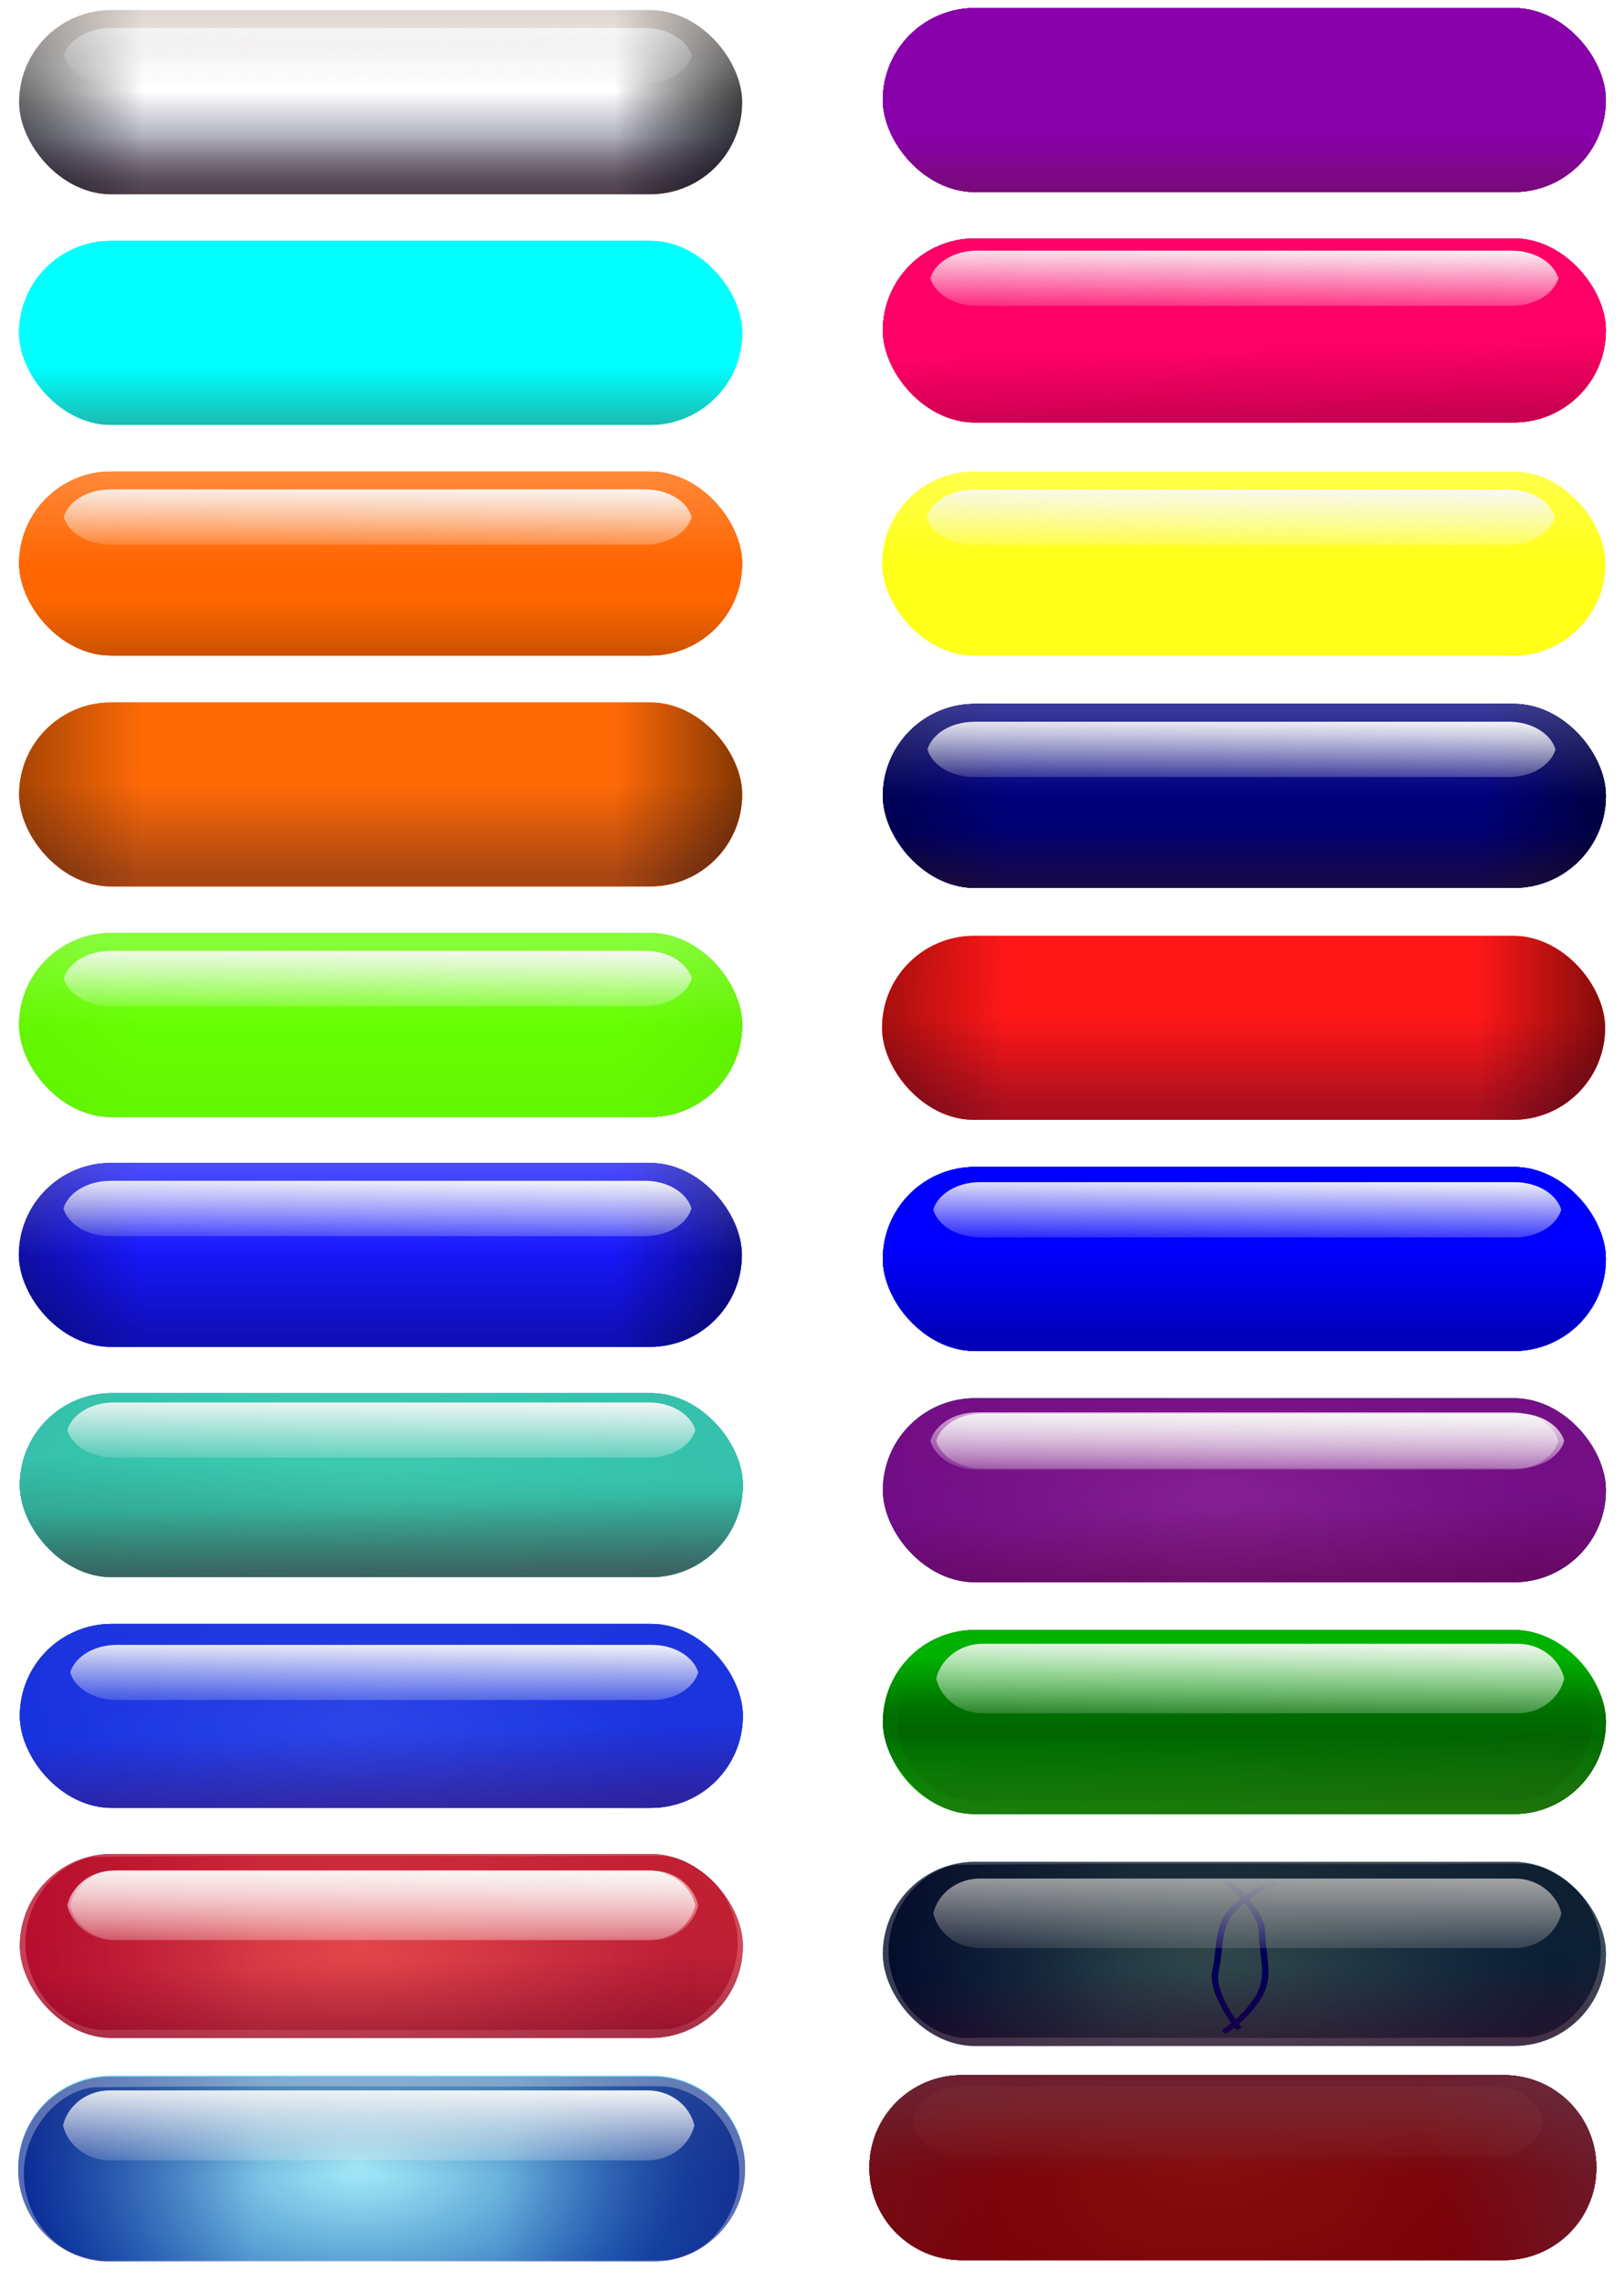 <svg xmlns="http://www.w3.org/2000/svg" xmlns:xlink="http://www.w3.org/1999/xlink" viewBox="0 0 717.32 1008"><defs><linearGradient id="U" y2="-5498.7" xlink:href="#h" gradientUnits="userSpaceOnUse" x2="182.22" gradientTransform="translate(-700.5 -226.8)" y1="-5516.7" x1="-10.124"/><linearGradient id="al" y2="-7129.7" xlink:href="#a" gradientUnits="userSpaceOnUse" x2="863.88" gradientTransform="translate(1.125 -283.46)" y1="-7129.7" x1="976.36"/><linearGradient id="am" y2="-7323.2" xlink:href="#a" gradientUnits="userSpaceOnUse" x2="483.68" gradientTransform="translate(14.623 -87.737)" y1="-7325.4" x1="330.7"/><linearGradient id="an" y2="6837.3" xlink:href="#b" gradientUnits="userSpaceOnUse" x2="-825.63" gradientTransform="translate(127.11 584.92)" y1="6767.5" x1="-825.63"/><linearGradient id="b"><stop offset="0" stop-color="#00002b"/><stop offset="1" stop-color="#00002b" stop-opacity="0"/></linearGradient><linearGradient id="i" y2="6931.7" gradientUnits="userSpaceOnUse" x2="-863.88" gradientTransform="translate(278.96 -407.19)" y1="7105" x1="-863.88"><stop offset="0" stop-color="#fff"/><stop offset="1" stop-color="#fff" stop-opacity="0"/></linearGradient><linearGradient id="ap" y2="-5461.6" xlink:href="#c" gradientUnits="userSpaceOnUse" x2="289.08" gradientTransform="matrix(1.048 0 0 .778 309.12 -2278.3)" y1="-5538.1" x1="290.21"/><linearGradient id="c"><stop offset="0" stop-color="#f9f9f9"/><stop offset="1" stop-color="#f9f9f9" stop-opacity="0"/></linearGradient><linearGradient id="aA" y2="-8781" xlink:href="#d" gradientUnits="userSpaceOnUse" x2="931.37" gradientTransform="translate(-622.6 -193.89)" y1="-8652.7" x1="931.37"/><linearGradient id="d"><stop offset="0" stop-color="#520"/><stop offset="1" stop-color="#520" stop-opacity="0"/></linearGradient><linearGradient id="j" y2="-7422.7" gradientUnits="userSpaceOnUse" y1="-7526.2" x2="680.81" x1="680.81"><stop offset="0" stop-color="#f2f2f2"/><stop offset="1" stop-color="#f2f2f2" stop-opacity="0"/></linearGradient><linearGradient id="aB" y2="-8781" xlink:href="#d" gradientUnits="userSpaceOnUse" x2="931.37" gradientTransform="translate(-1242.3 17810)" y1="-8652.7" x1="931.37"/><linearGradient id="av" y2="-5476.2" xlink:href="#e" gradientUnits="userSpaceOnUse" x2="268.84" gradientTransform="translate(-656.78 -1219.7)" y1="-5545.9" x1="268.84"/><linearGradient id="e"><stop offset="0" stop-color="#4373a1"/><stop offset="1" stop-color="#4373a1" stop-opacity="0"/></linearGradient><linearGradient id="aw" y2="-5479.6" xlink:href="#e" gradientUnits="userSpaceOnUse" x2="433.06" gradientTransform="translate(-656.78 -1219.7)" y1="-5511.1" x1="579.29"/><linearGradient id="ax" y2="-5476.2" xlink:href="#e" gradientUnits="userSpaceOnUse" x2="102.36" gradientTransform="translate(-656.78 -1219.7)" y1="-5496.4" x1="-13.498"/><linearGradient id="ay" y2="6931.7" xlink:href="#f" gradientUnits="userSpaceOnUse" x2="22.271" gradientTransform="translate(376.49 -244)" y1="6874.4" x1="20.68"/><linearGradient id="f"><stop offset="0" stop-color="#502"/><stop offset="1" stop-color="#502" stop-opacity="0"/></linearGradient><linearGradient id="az" y2="-5461.6" xlink:href="#c" gradientUnits="userSpaceOnUse" x2="289.08" gradientTransform="matrix(1.048 0 0 .778 -669.02 -2459.4)" y1="-5538.1" x1="290.21"/><linearGradient id="au" y2="-8781" xlink:href="#d" gradientUnits="userSpaceOnUse" x2="931.37" gradientTransform="translate(-1286.8 446)" y1="-8652.7" x1="931.37"/><linearGradient id="as" y2="-8781" xlink:href="#d" gradientUnits="userSpaceOnUse" x2="931.37" gradientTransform="translate(-1328.4 736.21)" y1="-8652.7" x1="931.37"/><linearGradient id="ar" y2="-8781" xlink:href="#d" gradientUnits="userSpaceOnUse" x2="931.37" gradientTransform="translate(-611.91 6.187)" y1="-8652.7" x1="931.37"/><linearGradient id="aq" y2="-8781" xlink:href="#d" gradientUnits="userSpaceOnUse" x2="931.37" gradientTransform="translate(-620.91 232.84)" y1="-8652.7" x1="931.37"/><linearGradient id="ag" y2="-5476.2" xlink:href="#e" gradientUnits="userSpaceOnUse" x2="268.84" gradientTransform="translate(-650.49 -1393)" y1="-5545.9" x1="268.84"/><linearGradient id="ah" y2="-5479.6" xlink:href="#e" gradientUnits="userSpaceOnUse" x2="433.06" gradientTransform="translate(-650.49 -1393)" y1="-5511.1" x1="579.29"/><linearGradient id="ai" y2="-5476.2" xlink:href="#e" gradientUnits="userSpaceOnUse" x2="102.36" gradientTransform="translate(-650.49 -1393)" y1="-5496.4" x1="-13.498"/><linearGradient id="aj" y2="6837.3" xlink:href="#b" gradientUnits="userSpaceOnUse" x2="-825.63" gradientTransform="translate(1183.3 46.119)" y1="6767.5" x1="-825.63"/><linearGradient id="ak" y2="-5461.6" xlink:href="#c" gradientUnits="userSpaceOnUse" x2="289.08" gradientTransform="matrix(1.048 0 0 .778 -660.49 -2630.4)" y1="-5538.1" x1="290.21"/><linearGradient id="Y" y2="-5476.2" xlink:href="#e" gradientUnits="userSpaceOnUse" x2="268.84" gradientTransform="translate(-701.62 -43.867)" y1="-5545.9" x1="268.84"/><linearGradient id="Z" y2="-5479.6" xlink:href="#e" gradientUnits="userSpaceOnUse" x2="433.06" gradientTransform="translate(-701.62 -43.867)" y1="-5511.1" x1="579.29"/><linearGradient id="aa" y2="-5476.2" xlink:href="#e" gradientUnits="userSpaceOnUse" x2="102.36" gradientTransform="translate(-701.62 -43.867)" y1="-5496.4" x1="-13.498"/><linearGradient id="ao" y2="6931.7" xlink:href="#i" gradientUnits="userSpaceOnUse" x2="-863.88" gradientTransform="translate(278.96 -407.19)" y1="7105" x1="-863.88"/><linearGradient id="g"><stop offset="0" stop-color="#fff"/><stop offset="1" stop-color="navy"/></linearGradient><linearGradient id="ac" y2="-5498.7" xlink:href="#h" gradientUnits="userSpaceOnUse" x2="182.22" gradientTransform="translate(-700.5 -43.867)" y1="-5516.7" x1="-10.124"/><linearGradient id="h"><stop offset="0" stop-color="navy"/><stop offset="1" stop-color="navy" stop-opacity="0"/></linearGradient><linearGradient id="aI" y2="-5461.6" xlink:href="#c" gradientUnits="userSpaceOnUse" x2="289.08" gradientTransform="matrix(.6 0 0 .56 281.56 4292.9)" y1="-5538.1" x1="290.21"/><linearGradient id="ad" y2="-5461.6" xlink:href="#c" gradientUnits="userSpaceOnUse" x2="289.08" gradientTransform="matrix(1.048 0 0 .98 -711.62 -161.9)" y1="-5538.1" x1="290.21"/><linearGradient id="ae" y2="-5461.6" xlink:href="#c" gradientUnits="userSpaceOnUse" x2="289.08" gradientTransform="matrix(1.048 0 0 .98 -713.87 -161.9)" y1="-5538.1" x1="290.21"/><linearGradient id="af" y2="6931.7" xlink:href="#f" gradientUnits="userSpaceOnUse" x2="22.271" gradientTransform="translate(421.34 -1419.9)" y1="6874.4" x1="20.68"/><linearGradient id="Q" y2="-5476.2" xlink:href="#e" gradientUnits="userSpaceOnUse" x2="268.84" gradientTransform="translate(-701.62 -226.8)" y1="-5545.9" x1="268.84"/><linearGradient id="R" y2="-5479.6" xlink:href="#e" gradientUnits="userSpaceOnUse" x2="433.06" gradientTransform="translate(-701.62 -226.8)" y1="-5511.1" x1="579.29"/><linearGradient id="S" y2="-5476.2" xlink:href="#e" gradientUnits="userSpaceOnUse" x2="102.36" gradientTransform="translate(-701.62 -226.8)" y1="-5496.4" x1="-13.498"/><linearGradient id="aH" y2="-5498.7" xlink:href="#h" gradientUnits="userSpaceOnUse" x2="182.22" gradientTransform="rotate(180 303.67 -954.95) scale(.572)" y1="-5516.7" x1="-10.124"/><linearGradient id="a"><stop offset="0"/><stop offset="1" stop-opacity="0"/></linearGradient><linearGradient id="aG" y2="-5498.7" xlink:href="#h" gradientUnits="userSpaceOnUse" x2="182.22" gradientTransform="translate(291.39 4362.6) scale(.572)" y1="-5516.7" x1="-10.124"/><linearGradient id="W" y2="-5461.6" xlink:href="#c" gradientUnits="userSpaceOnUse" x2="289.08" gradientTransform="matrix(1.048 0 0 .98 -711.62 -344.84)" y1="-5538.1" x1="290.21"/><linearGradient id="X" y2="6931.7" xlink:href="#f" gradientUnits="userSpaceOnUse" x2="22.271" gradientTransform="translate(421.34 -1236.9)" y1="6874.4" x1="20.68"/><linearGradient id="M" y2="-6053.6" gradientUnits="userSpaceOnUse" x2="-442.23" gradientTransform="translate(-2.385 244.18)" y1="-6142.7" x1="-442.23"><stop offset="0"/><stop offset="1" stop-opacity="0"/></linearGradient><linearGradient id="N" y2="-6120.4" gradientUnits="userSpaceOnUse" x2="-426.32" gradientTransform="translate(-.794 242.59)" y1="-6180.8" x1="-426.32"><stop offset="0" stop-color="#0f0"/><stop offset="1" stop-color="#0f0" stop-opacity="0"/></linearGradient><linearGradient id="O" y2="-5461.6" xlink:href="#c" gradientUnits="userSpaceOnUse" x2="289.08" gradientTransform="matrix(1.048 0 0 .98 -703.8 -526.05)" y1="-5538.1" x1="290.21"/><linearGradient id="P" y2="6931.7" xlink:href="#f" gradientUnits="userSpaceOnUse" x2="22.271" gradientTransform="translate(415.77 -1058)" y1="6874.4" x1="20.68"/><linearGradient id="F" y2="-5476.2" xlink:href="#e" gradientUnits="userSpaceOnUse" x2="268.84" gradientTransform="translate(-690.7 -625.41)" y1="-5545.9" x1="268.84"/><linearGradient id="G" y2="-5479.6" xlink:href="#e" gradientUnits="userSpaceOnUse" x2="433.06" gradientTransform="translate(-690.7 -625.41)" y1="-5511.1" x1="579.29"/><linearGradient id="H" y2="-5476.2" xlink:href="#e" gradientUnits="userSpaceOnUse" x2="102.36" gradientTransform="translate(-690.7 -625.41)" y1="-5496.4" x1="-13.498"/><linearGradient id="aE" y2="-5476.2" xlink:href="#e" gradientUnits="userSpaceOnUse" x2="102.36" gradientTransform="translate(290.75 4362.6) scale(.572)" y1="-5496.4" x1="-13.498"/><linearGradient id="J" y2="-5461.6" xlink:href="#c" gradientUnits="userSpaceOnUse" x2="289.08" gradientTransform="matrix(1.048 0 0 .806 -702.94 -1703.9)" y1="-5538.1" x1="290.21"/><linearGradient id="K" y2="-5461.6" xlink:href="#c" gradientUnits="userSpaceOnUse" x2="289.08" gradientTransform="matrix(1.048 0 0 .778 -698.44 -1862.9)" y1="-5538.1" x1="290.21"/><linearGradient id="L" y2="6931.7" xlink:href="#f" gradientUnits="userSpaceOnUse" x2="22.271" gradientTransform="translate(410.42 -838.33)" y1="6874.4" x1="20.68"/><linearGradient id="z" y2="-5476.2" xlink:href="#e" gradientUnits="userSpaceOnUse" x2="268.84" gradientTransform="translate(-685.13 -823.86)" y1="-5545.9" x1="268.84"/><linearGradient id="A" y2="-5479.6" xlink:href="#e" gradientUnits="userSpaceOnUse" x2="433.06" gradientTransform="translate(-685.13 -823.86)" y1="-5511.1" x1="579.29"/><linearGradient id="B" y2="-5476.2" xlink:href="#e" gradientUnits="userSpaceOnUse" x2="102.36" gradientTransform="translate(-685.13 -823.86)" y1="-5496.4" x1="-13.498"/><linearGradient id="aD" y2="-5479.6" xlink:href="#e" gradientUnits="userSpaceOnUse" x2="433.06" gradientTransform="translate(290.75 4362.6) scale(.572)" y1="-5511.1" x1="579.29"/><linearGradient id="D" y2="-5461.6" xlink:href="#c" gradientUnits="userSpaceOnUse" x2="289.08" gradientTransform="matrix(1.048 0 0 .778 -695.13 -2056.8)" y1="-5538.1" x1="290.21"/><linearGradient id="E" y2="6931.7" xlink:href="#f" gradientUnits="userSpaceOnUse" x2="22.271" gradientTransform="translate(404.85 -639.88)" y1="6874.4" x1="20.68"/><linearGradient id="s" y2="-5476.2" xlink:href="#e" gradientUnits="userSpaceOnUse" x2="268.84" gradientTransform="translate(-667.93 -1040.6)" y1="-5545.9" x1="268.84"/><linearGradient id="t" y2="-5479.6" xlink:href="#e" gradientUnits="userSpaceOnUse" x2="433.06" gradientTransform="translate(-667.93 -1040.6)" y1="-5511.1" x1="579.29"/><linearGradient id="u" y2="-5476.2" xlink:href="#e" gradientUnits="userSpaceOnUse" x2="102.36" gradientTransform="translate(-667.93 -1040.6)" y1="-5496.4" x1="-13.498"/><linearGradient id="aC" y2="-5476.2" xlink:href="#e" gradientUnits="userSpaceOnUse" x2="268.84" gradientTransform="translate(290.75 4362.6) scale(.572)" y1="-5545.9" x1="268.84"/><linearGradient id="w" y2="6382.9" gradientUnits="userSpaceOnUse" x2="-154.3" gradientTransform="translate(567.4 154.3)" y1="6287.4" x1="-151.12"><stop offset="0" stop-color="#1c241f"/><stop offset="1" stop-color="#1c241f" stop-opacity="0"/></linearGradient><linearGradient id="x" y2="-5461.6" xlink:href="#c" gradientUnits="userSpaceOnUse" x2="289.08" gradientTransform="matrix(1.048 0 0 .778 -680.17 -2282.6)" y1="-5538.1" x1="290.21"/><linearGradient id="y" y2="6931.7" xlink:href="#f" gradientUnits="userSpaceOnUse" x2="22.271" gradientTransform="translate(387.64 -423.14)" y1="6874.4" x1="20.68"/><linearGradient id="k" y2="-5476.2" xlink:href="#e" gradientUnits="userSpaceOnUse" x2="268.84" gradientTransform="translate(377.83 -2033.1)" y1="-5545.9" x1="268.84"/><linearGradient id="l" y2="-5479.6" xlink:href="#e" gradientUnits="userSpaceOnUse" x2="433.06" gradientTransform="translate(377.83 -2033.1)" y1="-5511.1" x1="579.29"/><linearGradient id="m" y2="-5476.2" xlink:href="#e" gradientUnits="userSpaceOnUse" x2="102.36" gradientTransform="translate(377.83 -2033.1)" y1="-5496.4" x1="-13.498"/><linearGradient id="r" y2="-5461.6" xlink:href="#c" gradientUnits="userSpaceOnUse" x2="289.08" gradientTransform="matrix(1.048 0 0 .98 363.34 -2153.4)" y1="-5538.1" x1="290.21"/><linearGradient id="o" y2="-5498.7" xlink:href="#h" gradientUnits="userSpaceOnUse" x2="182.22" gradientTransform="translate(378.95 -2033.1)" y1="-5516.7" x1="-10.124"/><linearGradient id="p" y2="-5498.7" xlink:href="#h" gradientUnits="userSpaceOnUse" x2="182.22" gradientTransform="rotate(180 465.625 -6499)" y1="-5516.7" x1="-10.124"/><linearGradient id="at" y2="-7422.7" xlink:href="#j" gradientUnits="userSpaceOnUse" x2="680.81" y1="-7526.2" x1="680.81"/><radialGradient id="n" xlink:href="#g" gradientUnits="userSpaceOnUse" cy="-5798.4" cx="596.16" gradientTransform="matrix(.921 .003 -.002 .5 77.486 -4620.9)" r="280.65"/><radialGradient id="v" xlink:href="#g" gradientUnits="userSpaceOnUse" cy="-5798.4" cx="596.16" gradientTransform="matrix(.921 .003 -.002 .5 -968.27 -3628.3)" r="280.65"/><radialGradient id="C" xlink:href="#g" gradientUnits="userSpaceOnUse" cy="-5798.4" cx="596.16" gradientTransform="matrix(.921 .003 -.002 .5 -985.48 -3411.6)" r="280.65"/><radialGradient id="I" xlink:href="#g" gradientUnits="userSpaceOnUse" cy="-5798.4" cx="596.16" gradientTransform="matrix(.921 .003 -.002 .5 -991.04 -3213.1)" r="280.65"/><radialGradient id="aF" xlink:href="#g" gradientUnits="userSpaceOnUse" cy="-5798.4" cx="596.16" gradientTransform="matrix(.527 .002 -.001 .286 118.94 2882.3)" r="280.65"/><radialGradient id="T" xlink:href="#g" gradientUnits="userSpaceOnUse" cy="-5798.4" cx="596.16" gradientTransform="matrix(.921 .003 -.002 .5 -1002 -2814.5)" r="280.65"/><radialGradient id="ab" xlink:href="#g" gradientUnits="userSpaceOnUse" cy="-5798.4" cx="596.16" gradientTransform="matrix(.921 .003 -.002 .5 -1002 -2631.6)" r="280.65"/><filter id="V" height="1.204" width="1.964" y="-.102" x="-.482" color-interpolation-filters="sRGB"><feGaussianBlur stdDeviation="3.91"/></filter><filter id="q" color-interpolation-filters="sRGB"><feGaussianBlur stdDeviation="3.521"/></filter></defs><path d="M48.907 916.828H288.28c22.637 0 40.86 18.224 40.86 40.86s-18.224 40.861-40.86 40.861H48.907c-22.637 0-40.86-18.224-40.86-40.86 0-22.637 18.224-40.861 40.86-40.861z" opacity=".55" fill="#26d3f1"/><path d="M445.88-7586.9h418.44c39.571 0 71.427 31.856 71.427 71.427s-31.857 71.427-71.427 71.427H445.88c-39.571 0-71.427-31.857-71.427-71.427 0-39.571 31.857-71.427 71.427-71.427z" opacity=".55" fill="url(#k)" transform="translate(-206.163 5256.99) scale(.572)"/><path d="M445.88-7586.9h418.44c39.571 0 71.427 31.856 71.427 71.427s-31.857 71.427-71.427 71.427H445.88c-39.571 0-71.427-31.857-71.427-71.427 0-39.571 31.857-71.427 71.427-71.427z" opacity=".55" fill="url(#l)" transform="translate(-206.163 5256.99) scale(.572)"/><path d="M445.88-7586.9h418.44c39.571 0 71.427 31.856 71.427 71.427s-31.857 71.427-71.427 71.427H445.88c-39.571 0-71.427-31.857-71.427-71.427 0-39.571 31.857-71.427 71.427-71.427z" opacity=".55" fill="url(#m)" transform="translate(-206.163 5256.99) scale(.572)"/><path d="M48.907 916.828H288.28c22.637 0 40.86 18.224 40.86 40.86s-18.224 40.861-40.86 40.861H48.907c-22.637 0-40.86-18.224-40.86-40.86 0-22.637 18.224-40.861 40.86-40.861z" opacity=".55" fill="#26d3f1"/><path d="M445.88-7586.9h418.44c39.571 0 71.427 31.856 71.427 71.427s-31.857 71.427-71.427 71.427H445.88c-39.571 0-71.427-31.857-71.427-71.427 0-39.571 31.857-71.427 71.427-71.427z" opacity=".55" fill="url(#k)" transform="translate(-206.163 5256.99) scale(.572)"/><path d="M445.88-7586.9h418.44c39.571 0 71.427 31.856 71.427 71.427s-31.857 71.427-71.427 71.427H445.88c-39.571 0-71.427-31.857-71.427-71.427 0-39.571 31.857-71.427 71.427-71.427z" opacity=".55" fill="url(#l)" transform="translate(-206.163 5256.99) scale(.572)"/><path d="M445.88-7586.9h418.44c39.571 0 71.427 31.856 71.427 71.427s-31.857 71.427-71.427 71.427H445.88c-39.571 0-71.427-31.857-71.427-71.427 0-39.571 31.857-71.427 71.427-71.427z" opacity=".55" fill="url(#m)" transform="translate(-206.163 5256.99) scale(.572)"/><path d="M48.907 916.828H288.28c22.637 0 40.86 18.224 40.86 40.86s-18.224 40.861-40.86 40.861H48.907c-22.637 0-40.86-18.224-40.86-40.86 0-22.637 18.224-40.861 40.86-40.861z" opacity=".55" fill="#26d3f1"/><path d="M445.88-7586.9h418.44c39.571 0 71.427 31.856 71.427 71.427s-31.857 71.427-71.427 71.427H445.88c-39.571 0-71.427-31.857-71.427-71.427 0-39.571 31.857-71.427 71.427-71.427z" opacity=".55" fill="url(#n)" transform="translate(-206.163 5256.99) scale(.572)"/><path d="M445.88-7586.9h418.44c39.571 0 71.427 31.856 71.427 71.427s-31.857 71.427-71.427 71.427H445.88c-39.571 0-71.427-31.857-71.427-71.427 0-39.571 31.857-71.427 71.427-71.427z" opacity=".55" fill="url(#k)" transform="translate(-206.163 5256.99) scale(.572)"/><path d="M445.88-7586.9h418.44c39.571 0 71.427 31.856 71.427 71.427s-31.857 71.427-71.427 71.427H445.88c-39.571 0-71.427-31.857-71.427-71.427 0-39.571 31.857-71.427 71.427-71.427z" opacity=".55" fill="url(#l)" transform="translate(-206.163 5256.99) scale(.572)"/><path d="M445.88-7586.9h418.44c39.571 0 71.427 31.856 71.427 71.427s-31.857 71.427-71.427 71.427H445.88c-39.571 0-71.427-31.857-71.427-71.427 0-39.571 31.857-71.427 71.427-71.427z" opacity=".55" fill="url(#o)" transform="translate(-206.163 5256.99) scale(.572)"/><path d="M864.32-7444.1H445.88c-39.571 0-71.427-31.857-71.427-71.427 0-39.571 31.857-71.427 71.427-71.427h418.44c39.571 0 71.427 31.856 71.427 71.427S903.89-7444.1 864.32-7444.1z" opacity=".55" fill="url(#p)" transform="translate(-206.163 5256.99) scale(.572)"/><path d="M66.915-5554.9c-39.571 0-71.406 31.867-71.406 71.437 0 39.571 31.836 71.438 71.406 71.438h418.44c39.571 0 71.438-31.867 71.438-71.438s-31.867-71.437-71.438-71.437H66.915zm412.84 9.812c1.6.012 3.183.053 4.781.125 27.818-1.12 53.783 19.75 60.562 46.438 9.948 33.791-16.346 71.912-50.969 75.97-141.23 1.201-282.46.219-423.69.437-28.755 2.495-56.233-18.573-63.219-46.22-9.796-33.335 15.606-71.098 49.72-75.874 139.3-1.698 278.67-.01 418-.844 1.598-.025 3.213-.043 4.812-.03z" transform="matrix(.583 0 0 .628 7.547 4403.763)" opacity=".55" filter="url(#q)" fill="#fff"/><path d="M445.31-7576.3c-17.738 0-32.498 11.511-36.234 27 3.737 15.489 18.497 27 36.234 27H860.4c17.739 0 32.499-11.51 36.234-27-3.736-15.49-18.495-27-36.234-27H445.31z" fill="url(#r)" transform="translate(-206.163 5256.99) scale(.572)"/><g transform="translate(390.717 4367.59) scale(.569)"><rect ry="71.427" height="142.85" width="561.29" y="-6594.4" x="-671.3" opacity=".55" fill="#26d3f1"/><rect ry="71.427" height="142.85" width="561.29" y="-6594.4" x="-671.3" opacity=".55" fill="url(#s)"/><rect ry="71.427" height="142.85" width="561.29" y="-6594.4" x="-671.3" opacity=".55" fill="url(#t)"/><rect ry="71.427" height="142.85" width="561.29" y="-6594.4" x="-671.3" opacity=".55" fill="url(#u)"/><rect ry="71.427" height="142.85" width="561.29" y="-6594.4" x="-671.3" opacity=".55" fill="#26d3f1"/><rect ry="71.427" height="142.85" width="561.29" y="-6594.4" x="-671.3" opacity=".55" fill="url(#s)"/><rect ry="71.427" height="142.85" width="561.29" y="-6594.4" x="-671.3" opacity=".55" fill="url(#t)"/><rect ry="71.427" height="142.85" width="561.29" y="-6594.4" x="-671.3" opacity=".55" fill="url(#u)"/><rect ry="71.427" height="142.85" width="561.29" y="-6594.4" x="-671.3" opacity=".55" fill="#26d3f1"/><rect ry="71.427" height="142.85" width="561.29" y="-6594.4" x="-671.3" opacity=".55" fill="url(#v)"/><rect ry="71.427" height="142.85" width="561.29" y="-6594.4" x="-671.3" opacity=".55" fill="#37c8ab"/><rect ry="71.427" height="142.85" width="561.29" y="-6594.4" x="-671.3" opacity=".55" fill="#37c8ab"/><rect ry="71.427" height="142.85" width="561.29" y="-6594.4" x="-671.3" opacity=".55" fill="#37c8ab"/><rect transform="scale(-1)" ry="71.427" width="561.29" y="6451.6" x="110.01" height="142.85" opacity=".55" fill="url(#w)"/><rect transform="scale(-1)" ry="71.427" width="561.29" y="6451.6" x="110.01" height="142.85" opacity=".33" fill="#37c8ab"/><path d="M-598.2-6587.2c-17.738 0-32.498 9.137-36.234 21.432 3.737 12.295 18.497 21.432 36.234 21.432h415.09c17.739 0 32.499-9.136 36.234-21.432-3.736-12.296-18.495-21.432-36.234-21.432H-598.2z" fill="url(#x)"/><rect transform="scale(-1)" ry="71.427" width="561.29" y="6451.6" x="110.01" height="142.85" opacity=".33" fill="url(#y)"/></g><g transform="translate(400.507 4346.19) scale(.569)"><rect ry="71.427" height="142.85" width="561.29" y="-6377.7" x="-688.51" opacity=".55" fill="#26d3f1"/><rect ry="71.427" height="142.85" width="561.29" y="-6377.7" x="-688.51" opacity=".55" fill="url(#z)"/><rect ry="71.427" height="142.85" width="561.29" y="-6377.7" x="-688.51" opacity=".55" fill="url(#A)"/><rect ry="71.427" height="142.85" width="561.29" y="-6377.7" x="-688.51" opacity=".55" fill="url(#B)"/><rect ry="71.427" height="142.85" width="561.29" y="-6377.7" x="-688.51" opacity=".55" fill="#26d3f1"/><rect ry="71.427" height="142.85" width="561.29" y="-6377.7" x="-688.51" opacity=".55" fill="url(#z)"/><rect ry="71.427" height="142.85" width="561.29" y="-6377.7" x="-688.51" opacity=".55" fill="url(#A)"/><rect ry="71.427" height="142.85" width="561.29" y="-6377.7" x="-688.51" opacity=".55" fill="url(#B)"/><rect ry="71.427" height="142.85" width="561.29" y="-6377.7" x="-688.51" opacity=".55" fill="#26d3f1"/><rect ry="71.427" height="142.85" width="561.29" y="-6377.7" x="-688.51" opacity=".55" fill="url(#C)"/><rect ry="71.427" height="142.85" width="561.29" y="-6377.7" x="-688.51" opacity=".55" fill="url(#z)"/><rect ry="71.427" height="142.85" width="561.29" y="-6377.7" x="-688.51" opacity=".55" fill="url(#A)"/><rect ry="71.427" height="142.85" width="561.29" y="-6377.7" x="-688.51" opacity=".55" fill="purple"/><rect transform="scale(-1)" ry="71.427" width="561.29" y="6234.8" x="127.21" height="142.85" opacity=".55" fill="#06f"/><rect transform="scale(-1)" ry="71.427" width="561.29" y="6234.8" x="127.21" height="142.85" opacity=".33" fill="#00f"/><path d="M-613.16-6361.4c-17.738 0-32.498 9.137-36.234 21.432 3.737 12.295 18.497 21.432 36.234 21.432h415.09c17.739 0 32.499-9.136 36.234-21.432-3.736-12.296-18.495-21.432-36.234-21.432h-415.09z" fill="url(#D)"/><rect transform="scale(-1)" ry="71.427" width="561.29" y="6234.8" x="127.21" height="142.85" opacity=".33" fill="url(#E)"/></g><g transform="translate(784.897 4133.59) scale(.569)"><rect ry="71.427" height="142.85" width="561.29" y="-6179.2" x="-694.08" opacity=".55" fill="#26d3f1"/><rect ry="71.427" height="142.85" width="561.29" y="-6179.2" x="-694.08" opacity=".55" fill="url(#F)"/><rect ry="71.427" height="142.85" width="561.29" y="-6179.2" x="-694.08" opacity=".55" fill="url(#G)"/><rect ry="71.427" height="142.85" width="561.29" y="-6179.2" x="-694.08" opacity=".55" fill="url(#H)"/><rect ry="71.427" height="142.85" width="561.29" y="-6179.2" x="-694.08" opacity=".55" fill="#26d3f1"/><rect ry="71.427" height="142.85" width="561.29" y="-6179.2" x="-694.08" opacity=".55" fill="url(#F)"/><rect ry="71.427" height="142.85" width="561.29" y="-6179.2" x="-694.08" opacity=".55" fill="url(#G)"/><rect ry="71.427" height="142.85" width="561.29" y="-6179.2" x="-694.08" opacity=".55" fill="url(#H)"/><rect ry="71.427" height="142.85" width="561.29" y="-6179.2" x="-694.08" opacity=".55" fill="#26d3f1"/><rect ry="71.427" height="142.85" width="561.29" y="-6179.2" x="-694.08" opacity=".55" fill="url(#I)"/><rect ry="71.427" height="142.85" width="561.29" y="-6179.2" x="-694.08" opacity=".55" fill="url(#F)"/><rect ry="71.427" height="142.85" width="561.29" y="-6179.2" x="-694.08" opacity=".55" fill="url(#G)"/><rect ry="71.427" height="142.85" width="561.29" y="-6179.2" x="-694.08" opacity=".55" fill="purple"/><rect transform="scale(-1)" ry="71.427" width="561.29" y="6036.4" x="132.78" height="142.85" opacity=".55" fill="purple"/><path d="M-620.97-6168.3c-17.738 0-32.498 9.476-36.234 22.228 3.737 12.752 18.497 22.228 36.234 22.228h415.09c17.739 0 32.499-9.475 36.234-22.228-3.736-12.752-18.495-22.228-36.234-22.228h-415.09z" fill="url(#J)"/><rect transform="scale(-1)" ry="71.427" width="561.29" y="6036.4" x="132.78" height="142.85" opacity=".33" fill="purple"/><path d="M-616.47-6167.5c-17.738 0-32.498 9.137-36.234 21.432 3.737 12.295 18.497 21.432 36.234 21.432h415.09c17.739 0 32.499-9.136 36.234-21.432-3.736-12.296-18.495-21.432-36.234-21.432h-415.09z" fill="url(#K)"/><rect transform="scale(-1)" ry="71.427" width="561.29" y="6036.4" x="132.78" height="142.85" opacity=".33" fill="url(#L)"/></g><g transform="translate(787.947 4110.99) scale(.569)"><rect ry="71.427" height="142.85" width="561.29" y="-5959.6" x="-699.43" opacity=".55" fill="#0f0"/><rect ry="71.427" height="142.85" width="561.29" y="-5959.6" x="-699.43" opacity=".55" fill="#0f0"/><rect ry="71.427" height="142.85" width="561.29" y="-5959.6" x="-699.43" opacity=".55" fill="#0f0"/><rect ry="71.427" height="142.85" width="561.29" y="-5959.6" x="-699.43" opacity=".55" fill="#0f0"/><rect transform="scale(-1)" ry="71.427" width="561.29" y="5816.7" x="138.14" height="142.85" opacity=".55"/><path d="M66.915-5554.9c-39.571 0-71.406 31.867-71.406 71.437 0 39.571 31.836 71.438 71.406 71.438h418.44c39.571 0 71.438-31.867 71.438-71.438s-31.867-71.437-71.438-71.437H66.915zm412.84 9.812c1.6.012 3.183.053 4.781.125 27.818-1.12 53.783 19.75 60.562 46.438 9.948 33.791-16.346 71.912-50.969 75.97-141.23 1.201-282.46.219-423.69.437-28.755 2.495-56.233-18.573-63.219-46.22-9.796-33.335 15.606-71.098 49.72-75.874 139.3-1.698 278.67-.01 418-.844 1.598-.025 3.213-.043 4.812-.03z" transform="matrix(.995 0 0 .989 -693.47 -464.72)" opacity=".55" filter="url(#q)" fill="#0f0"/><rect transform="scale(-1)" ry="71.427" width="561.29" y="5816.7" x="138.14" height="142.85" opacity=".33"/><rect ry="71.427" height="142.85" width="561.29" y="-5959.6" x="-699.43" opacity=".55" fill="#0f0"/><rect ry="71.427" height="142.85" width="561.29" y="-5959.6" x="-699.43" opacity=".55" fill="url(#M)"/><rect ry="71.427" height="142.85" width="561.29" y="-5959.6" x="-699.43" opacity=".55" fill="url(#N)"/><path d="M-621.83-5948.9c-17.738 0-32.498 11.511-36.234 27 3.737 15.489 18.497 27 36.234 27h415.09c17.739 0 32.499-11.51 36.234-27-3.736-15.49-18.495-27-36.234-27h-415.09z" fill="url(#O)"/><rect transform="scale(-1)" ry="71.427" width="561.29" y="5816.7" x="138.14" height="142.85" opacity=".33" fill="url(#P)"/></g><g transform="translate(791.117 4111.59) scale(.569)"><rect ry="71.427" height="142.85" width="561.29" y="-5780.6" x="-705" opacity=".55" fill="#26d3f1"/><rect ry="71.427" height="142.85" width="561.29" y="-5780.6" x="-705" opacity=".55" fill="url(#Q)"/><rect ry="71.427" height="142.85" width="561.29" y="-5780.6" x="-705" opacity=".55" fill="url(#R)"/><rect ry="71.427" height="142.85" width="561.29" y="-5780.6" x="-705" opacity=".55" fill="url(#S)"/><rect ry="71.427" height="142.85" width="561.29" y="-5780.6" x="-705" opacity=".55" fill="#26d3f1"/><rect ry="71.427" height="142.85" width="561.29" y="-5780.6" x="-705" opacity=".55" fill="url(#Q)"/><rect ry="71.427" height="142.85" width="561.29" y="-5780.6" x="-705" opacity=".55" fill="url(#R)"/><rect ry="71.427" height="142.85" width="561.29" y="-5780.6" x="-705" opacity=".55" fill="url(#S)"/><rect ry="71.427" height="142.85" width="561.29" y="-5780.6" x="-705" opacity=".55" fill="#26d3f1"/><rect ry="71.427" height="142.85" width="561.29" y="-5780.6" x="-705" opacity=".55" fill="url(#T)"/><rect ry="71.427" height="142.85" width="561.29" y="-5780.6" x="-705" opacity=".55" fill="url(#Q)"/><rect ry="71.427" height="142.85" width="561.29" y="-5780.6" x="-705" opacity=".55" fill="url(#R)"/><rect ry="71.427" height="142.85" width="561.29" y="-5780.6" x="-705" opacity=".55" fill="url(#U)"/><rect transform="scale(-1)" ry="71.427" width="561.29" y="5637.8" x="143.7" height="142.85" opacity=".55"/><path d="M66.915-5554.9c-39.571 0-71.406 31.867-71.406 71.437 0 39.571 31.836 71.438 71.406 71.438h418.44c39.571 0 71.438-31.867 71.438-71.438s-31.867-71.437-71.438-71.437H66.915zm412.84 9.812c1.6.012 3.183.053 4.781.125 27.818-1.12 53.783 19.75 60.562 46.438 9.948 33.791-16.346 71.912-50.969 75.97-141.23 1.201-282.46.219-423.69.437-28.755 2.495-56.233-18.573-63.219-46.22-9.796-33.335 15.606-71.098 49.72-75.874 139.3-1.698 278.67-.01 418-.844 1.598-.025 3.213-.043 4.812-.03z" transform="matrix(1.02 0 0 1.099 -705.87 314.79)" opacity=".55" filter="url(#q)" fill="#fff"/><path d="M478.31-5573.8s16.873 16.873 16.873 31.496 4.5 26.996-2.25 40.494c-6.749 13.498-15.748 20.247-15.748 20.247" transform="matrix(1.67 0 0 1.271 -1237.6 1318.6)" filter="url(#V)" stroke="navy" stroke-width="3" fill="none"/><path d="M478.31-5573.8s16.873 16.873 16.873 31.496 4.5 26.996-2.25 40.494c-6.749 13.498-15.748 20.247-15.748 20.247" transform="matrix(-1.627 -.376 .286 -1.239 1944 -12377)" filter="url(#V)" stroke="navy" stroke-width="3" fill="none"/><path d="M-629.65-5767.7c-17.738 0-32.498 11.511-36.234 27 3.737 15.489 18.497 27 36.234 27h415.09c17.739 0 32.499-11.51 36.234-27-3.736-15.49-18.495-27-36.234-27h-415.09z" fill="url(#W)"/><rect transform="scale(-1)" ry="71.427" width="561.29" y="5637.8" x="143.7" height="142.85" opacity=".33"/><path d="M-629.65-5767.7c-17.738 0-32.498 11.511-36.234 27 3.737 15.489 18.497 27 36.234 27h415.09c17.739 0 32.499-11.51 36.234-27-3.736-15.49-18.495-27-36.234-27h-415.09z" fill="url(#W)"/><rect transform="scale(-1)" ry="71.427" width="561.29" y="5637.8" x="143.7" height="142.85" opacity=".33" fill="url(#X)"/></g><g transform="translate(409.897 4003.99) scale(.569)"><rect ry="71.427" height="142.85" width="561.29" y="-5597.7" x="-705" opacity=".55" fill="#26d3f1"/><rect ry="71.427" height="142.85" width="561.29" y="-5597.7" x="-705" opacity=".55" fill="url(#Y)"/><rect ry="71.427" height="142.85" width="561.29" y="-5597.7" x="-705" opacity=".55" fill="url(#Z)"/><rect ry="71.427" height="142.85" width="561.29" y="-5597.7" x="-705" opacity=".55" fill="url(#aa)"/><rect ry="71.427" height="142.85" width="561.29" y="-5597.7" x="-705" opacity=".55" fill="#26d3f1"/><rect ry="71.427" height="142.85" width="561.29" y="-5597.7" x="-705" opacity=".55" fill="url(#Y)"/><rect ry="71.427" height="142.85" width="561.29" y="-5597.7" x="-705" opacity=".55" fill="url(#Z)"/><rect ry="71.427" height="142.85" width="561.29" y="-5597.7" x="-705" opacity=".55" fill="url(#aa)"/><rect ry="71.427" height="142.85" width="561.29" y="-5597.7" x="-705" opacity=".55" fill="#26d3f1"/><rect ry="71.427" height="142.85" width="561.29" y="-5597.7" x="-705" opacity=".55" fill="url(#ab)"/><rect ry="71.427" height="142.85" width="561.29" y="-5597.7" x="-705" opacity=".55" fill="url(#Y)"/><rect ry="71.427" height="142.85" width="561.29" y="-5597.7" x="-705" opacity=".55" fill="url(#Z)"/><rect ry="71.427" height="142.85" width="561.29" y="-5597.7" x="-705" opacity=".55" fill="url(#ac)"/><rect transform="scale(-1)" ry="71.427" width="561.29" y="5454.8" x="143.7" height="142.85" opacity=".55" fill="red"/><path d="M66.915-5554.9c-39.571 0-71.406 31.867-71.406 71.437 0 39.571 31.836 71.438 71.406 71.438h418.44c39.571 0 71.438-31.867 71.438-71.438s-31.867-71.437-71.438-71.437H66.915zm412.84 9.812c1.6.012 3.183.053 4.781.125 27.818-1.12 53.783 19.75 60.562 46.438 9.948 33.791-16.346 71.912-50.969 75.97-141.23 1.201-282.46.219-423.69.437-28.755 2.495-56.233-18.573-63.219-46.22-9.796-33.335 15.606-71.098 49.72-75.874 139.3-1.698 278.67-.01 418-.844 1.598-.025 3.213-.043 4.812-.03z" transform="matrix(1.02 0 0 1.099 -705.87 497.72)" opacity=".55" filter="url(#q)" fill="#fff"/><path d="M-629.65-5584.8c-17.738 0-32.498 11.511-36.234 27 3.737 15.489 18.497 27 36.234 27h415.09c17.739 0 32.499-11.51 36.234-27-3.736-15.49-18.495-27-36.234-27h-415.09z" fill="url(#ad)"/><rect transform="scale(-1)" ry="71.427" width="561.29" y="5454.8" x="143.7" height="142.85" opacity=".33" fill="red"/><path d="M-631.9-5584.8c-17.738 0-32.498 11.511-36.234 27 3.737 15.489 18.497 27 36.234 27h415.09c17.739 0 32.499-11.51 36.234-27-3.736-15.49-18.495-27-36.234-27H-631.9z" fill="url(#ae)"/><rect transform="scale(-1)" ry="71.427" width="561.29" y="5454.8" x="143.7" height="142.85" opacity=".33" fill="url(#af)"/></g><g transform="translate(761.997 4468.19) scale(.569)"><rect ry="71.427" height="142.85" width="561.29" y="-6946.8" x="-653.87" opacity=".55" fill="#26d3f1"/><rect ry="71.427" height="142.85" width="561.29" y="-6946.8" x="-653.87" opacity=".55" fill="url(#ag)"/><rect ry="71.427" height="142.85" width="561.29" y="-6946.8" x="-653.87" opacity=".55" fill="url(#ah)"/><rect ry="71.427" height="142.85" width="561.29" y="-6946.8" x="-653.87" opacity=".55" fill="url(#ai)"/><rect ry="71.427" height="142.85" width="561.29" y="-6946.8" x="-653.87" opacity=".55" fill="#26d3f1"/><rect ry="71.427" height="142.85" width="561.29" y="-6946.8" x="-653.87" opacity=".55" fill="url(#ag)"/><rect ry="71.427" height="142.85" width="561.29" y="-6946.8" x="-653.87" opacity=".55" fill="#00f"/><rect ry="71.427" height="142.85" width="561.29" y="-6946.8" x="-653.87" opacity=".55" fill="#00f"/><rect ry="71.427" height="142.85" width="561.29" y="-6946.8" x="-653.87" opacity=".55" fill="#00f"/><rect ry="71.427" height="142.85" width="561.29" y="-6946.8" x="-653.87" opacity=".55" fill="#00f"/><rect ry="71.427" height="142.85" width="561.29" y="-6946.8" x="-653.87" opacity=".55" fill="#00f"/><rect ry="71.427" height="142.85" width="561.29" y="-6946.8" x="-653.87" opacity=".55" fill="#00f"/><rect ry="71.427" height="142.85" width="561.29" y="-6946.8" x="-653.87" opacity=".55" fill="#00f"/><rect transform="scale(-1)" ry="71.427" width="561.29" y="6803.9" x="92.575" height="142.85" opacity=".55" fill="#00f"/><rect transform="scale(-1)" ry="71.427" width="561.29" y="6803.9" x="92.575" height="142.85" opacity=".33" fill="url(#aj)"/><path d="M-578.52-6935c-17.738 0-32.498 9.137-36.234 21.432 3.737 12.295 18.497 21.432 36.234 21.432h415.09c17.739 0 32.499-9.136 36.234-21.432-3.736-12.296-18.495-21.432-36.234-21.432h-415.09z" fill="url(#ak)"/></g><g transform="translate(-173.253 4571.99) scale(.569)"><rect ry="71.427" height="142.85" width="561.29" y="-7132.4" x="319.12" opacity=".55" fill="#00f"/><rect ry="71.427" height="142.85" width="561.29" y="-7132.4" x="319.12" opacity=".55" fill="#00f"/><rect ry="71.427" height="142.85" width="561.29" y="-7132.4" x="319.12" opacity=".55" fill="#00f"/><g transform="translate(-83.238 353.2)"><rect ry="71.427" height="142.85" width="561.29" y="-7485.6" x="402.35" opacity=".55" fill="url(#al)"/><rect ry="71.427" height="142.85" width="561.29" y="-7485.6" x="402.35" opacity=".55" fill="url(#am)"/><rect transform="scale(-1)" ry="71.427" width="561.29" y="7342.7" x="-963.65" height="142.85" opacity=".33" fill="url(#an)"/></g><g transform="translate(-83.238 353.2)"><rect ry="71.427" height="142.85" width="561.29" y="-7485.6" x="402.35" opacity=".55" fill="url(#al)"/><rect ry="71.427" height="142.85" width="561.29" y="-7485.6" x="402.35" opacity=".55" fill="url(#am)"/><rect transform="scale(-1)" ry="71.427" width="561.29" y="7342.7" x="-963.65" height="142.85" opacity=".33" fill="url(#an)"/></g><g transform="translate(-1.125 -535.42)"><rect transform="scale(-1)" ry="71.427" width="561.29" y="6454.1" x="-881.54" height="142.85" opacity=".55" fill="url(#ao)"/><path d="M391.09-6583c-17.738 0-32.498 9.137-36.234 21.432 3.737 12.295 18.497 21.432 36.234 21.432h415.09c17.739 0 32.499-9.136 36.234-21.432-3.73-12.4-18.49-21.5-36.23-21.5h-415.09z" fill="url(#ap)"/></g></g><g transform="translate(287.547 4960.99) scale(.569)"><rect ry="71.427" height="142.85" width="561.29" y="-7992.3" x="179.36" opacity=".55" fill="red"/><rect ry="71.427" height="142.85" width="561.29" y="-7992.3" x="179.36" opacity=".55" fill="red"/><rect ry="71.427" height="142.85" width="561.29" y="-7992.3" x="179.36" opacity=".55" fill="red"/><g transform="translate(-223 -506.74)"><rect ry="71.427" height="142.85" width="561.29" y="-7485.6" x="402.35" opacity=".55" fill="url(#al)"/><rect ry="71.427" height="142.85" width="561.29" y="-7485.6" x="402.35" opacity=".55" fill="url(#am)"/><rect transform="scale(-1)" ry="71.427" width="561.29" y="7342.7" x="-963.65" height="142.85" opacity=".33" fill="url(#an)"/></g><g transform="translate(-140.89 -1395.4)"><rect transform="scale(-1)" ry="71.427" width="561.29" y="6454.1" x="-881.54" height="142.85" opacity=".55" fill="url(#ao)"/><path d="M391.09-6583c-17.738 0-32.498 9.137-36.234 21.432 3.737 12.295 18.497 21.432 36.234 21.432h415.09c17.739 0 32.499-9.136 36.234-21.432-3.73-12.4-18.49-21.5-36.23-21.5h-415.09z" fill="url(#ap)"/></g></g><g transform="translate(389.387 4681.39) scale(.569)"><rect ry="71.427" height="142.85" width="561.29" y="-7861.3" x=".506" opacity=".55" fill="#ff0"/><rect ry="71.427" height="142.85" width="561.29" y="-7861.3" x=".506" opacity=".55" fill="#ff0"/><rect ry="71.427" height="142.85" width="561.29" y="-7861.3" x=".506" opacity=".55" fill="#ff0"/><g transform="translate(-401.85 -375.7)"><rect ry="71.427" height="142.85" width="561.29" y="-7485.6" x="402.35" opacity=".55" fill="url(#al)"/><rect ry="71.427" height="142.85" width="561.29" y="-7485.6" x="402.35" opacity=".55" fill="url(#am)"/><rect transform="scale(-1)" ry="71.427" width="561.29" y="7342.7" x="-963.65" height="142.85" opacity=".33" fill="url(#an)"/></g><g transform="translate(-319.74 -1264.3)"><rect transform="scale(-1)" ry="71.427" width="561.29" y="6454.1" x="-881.54" height="142.85" opacity=".55" fill="url(#ao)"/><path d="M391.09-6583c-17.738 0-32.498 9.137-36.234 21.432 3.737 12.295 18.497 21.432 36.234 21.432h415.09c17.739 0 32.499-9.136 36.234-21.432-3.73-12.4-18.49-21.5-36.23-21.5h-415.09z" fill="url(#ap)"/></g></g><g transform="translate(-.796 5107.89) scale(.569)"><rect ry="71.427" height="142.85" width="561.29" y="-8252.7" x="16.253" opacity=".55" fill="#6f0"/><rect ry="71.427" height="142.85" width="561.29" y="-8252.7" x="16.253" opacity=".55" fill="#6f0"/><rect ry="71.427" height="142.85" width="561.29" y="-8252.7" x="16.253" opacity=".55" fill="#6f0"/><g transform="translate(-386.1 -767.14)"><rect ry="71.427" height="142.85" width="561.29" y="-7485.6" x="402.35" opacity=".55" fill="url(#al)"/><rect ry="71.427" height="142.85" width="561.29" y="-7485.6" x="402.35" opacity=".55" fill="url(#am)"/><rect transform="scale(-1)" ry="71.427" width="561.29" y="7342.7" x="-963.65" height="142.85" opacity=".33" fill="url(#an)"/></g><g transform="translate(-303.99 -1655.8)"><rect transform="scale(-1)" ry="71.427" width="561.29" y="6454.1" x="-881.54" height="142.85" opacity=".55" fill="url(#ao)"/><path d="M391.09-6583c-17.738 0-32.498 9.137-36.234 21.432 3.737 12.295 18.497 21.432 36.234 21.432h415.09c17.739 0 32.499-9.136 36.234-21.432-3.73-12.4-18.49-21.5-36.23-21.5h-415.09z" fill="url(#ap)"/></g><rect ry="71.427" height="142.85" width="561.29" y="-8252.7" x="16.253" opacity=".55" fill="#6f0"/><rect ry="71.427" height="142.85" width="561.29" y="-8252.7" x="16.253" opacity=".55" fill="#6f0"/><rect ry="71.427" height="142.85" width="561.29" y="-8252.7" x="16.253" opacity=".55" fill="#6f0"/><g transform="translate(-386.1 -767.14)"><rect ry="71.427" height="142.85" width="561.29" y="-7485.6" x="402.35" opacity=".55" fill="url(#al)"/><rect ry="71.427" height="142.85" width="561.29" y="-7485.6" x="402.35" opacity=".55" fill="url(#am)"/><rect transform="scale(-1)" ry="71.427" width="561.29" y="7342.7" x="-963.65" height="142.85" opacity=".33" fill="url(#an)"/></g><g transform="translate(-303.99 -1655.8)"><rect transform="scale(-1)" ry="71.427" width="561.29" y="6454.1" x="-881.54" height="142.85" opacity=".55" fill="url(#ao)"/><path d="M391.09-6583c-17.738 0-32.498 9.137-36.234 21.432 3.737 12.295 18.497 21.432 36.234 21.432h415.09c17.739 0 32.499-9.136 36.234-21.432-3.73-12.4-18.49-21.5-36.23-21.5h-415.09z" fill="url(#ap)"/></g></g><g transform="translate(-7.842 5129.59) scale(.569)"><rect ry="71.427" height="142.85" width="561.29" y="-8469.8" x="28.627" opacity=".55" fill="#f60"/><rect ry="71.427" height="142.85" width="561.29" y="-8469.8" x="28.627" opacity=".55" fill="#f60"/><rect ry="71.427" height="142.85" width="561.29" y="-8469.8" x="28.627" opacity=".88" fill="#f60"/><g transform="translate(-373.73 -984.23)"><rect ry="71.427" height="142.85" width="561.29" y="-7485.6" x="402.35" opacity=".55" fill="url(#al)"/><rect ry="71.427" height="142.85" width="561.29" y="-7485.6" x="402.35" opacity=".55" fill="url(#am)"/><rect transform="scale(-1)" ry="71.427" width="561.29" y="7342.7" x="-963.65" height="142.85" opacity=".33" fill="url(#an)"/></g><g transform="translate(-291.61 -1872.9)"><rect transform="scale(-1)" ry="71.427" width="561.29" y="6454.1" x="-881.54" height="142.85" opacity=".55" fill="url(#ao)"/><path d="M391.09-6583c-17.738 0-32.498 9.137-36.234 21.432 3.737 12.295 18.497 21.432 36.234 21.432h415.09c17.739 0 32.499-9.136 36.234-21.432-3.73-12.4-18.49-21.5-36.23-21.5h-415.09z" fill="url(#ap)"/></g></g><g transform="translate(-9.123 5128.09) scale(.569)"><rect ry="71.427" height="142.85" width="561.29" y="-8646.4" x="30.876" opacity=".55" fill="#f60"/><rect ry="71.427" height="142.85" width="561.29" y="-8646.4" x="30.876" opacity=".55" fill="#f60"/><rect ry="71.427" height="142.85" width="561.29" y="-8646.4" x="30.876" opacity=".88" fill="#f60"/><rect ry="71.427" height="142.85" width="561.29" y="-8646.4" x="30.876" opacity=".88" fill="#f60"/><rect ry="71.427" height="142.85" width="561.29" y="-8646.4" x="30.876" opacity=".88" fill="#f60"/><rect ry="71.427" height="142.85" width="561.29" y="-8646.4" x="30.876" opacity=".88" fill="url(#aq)"/><g transform="translate(-289.36 -2049.5)"><rect transform="scale(-1)" ry="71.427" width="561.29" y="6454.1" x="-881.54" height="142.85" opacity=".55" fill="url(#ao)"/><path d="M391.09-6583c-17.738 0-32.498 9.137-36.234 21.432 3.737 12.295 18.497 21.432 36.234 21.432h415.09c17.739 0 32.499-9.136 36.234-21.432-3.73-12.4-18.49-21.5-36.23-21.5h-415.09z" fill="url(#ap)"/></g></g><g transform="translate(-14.247 5155.19) scale(.569)"><rect ry="71.427" height="142.85" width="561.29" y="-8873.1" x="39.875" opacity=".55" fill="#0ff"/><rect ry="71.427" height="142.85" width="561.29" y="-8873.1" x="39.875" opacity=".55" fill="#0ff"/><rect ry="71.427" height="142.85" width="561.29" y="-8873.1" x="39.875" opacity=".88" fill="#0ff"/><rect ry="71.427" height="142.85" width="561.29" y="-8873.1" x="39.875" opacity=".88" fill="#0ff"/><rect ry="71.427" height="142.85" width="561.29" y="-8873.1" x="39.875" opacity=".88" fill="#0ff"/><g transform="translate(-362.48 -1387.5)"><rect ry="71.427" height="142.85" width="561.29" y="-7485.6" x="402.35" opacity=".55" fill="url(#al)"/><rect ry="71.427" height="142.85" width="561.29" y="-7485.6" x="402.35" opacity=".55" fill="url(#am)"/><rect transform="scale(-1)" ry="71.427" width="561.29" y="7342.7" x="-963.65" height="142.85" opacity=".33" fill="url(#an)"/></g><rect ry="71.427" height="142.85" width="561.29" y="-8873.1" x="39.875" opacity=".88" fill="url(#ar)"/><g transform="translate(-280.37 -2276.1)"><rect transform="scale(-1)" ry="71.427" width="561.29" y="6454.1" x="-881.54" height="142.85" opacity=".55" fill="url(#ao)"/><path d="M391.09-6583c-17.738 0-32.498 9.137-36.234 21.432 3.737 12.295 18.497 21.432 36.234 21.432h415.09c17.739 0 32.499-9.136 36.234-21.432-3.73-12.4-18.49-21.5-36.23-21.5h-415.09z" fill="url(#ap)"/></g></g><g transform="translate(774.967 4944.29) scale(.569)"><rect ry="71.427" height="142.85" width="561.29" y="-8143" x="-676.65" opacity=".55" fill="navy"/><rect ry="71.427" height="142.85" width="561.29" y="-8143" x="-676.65" opacity=".55" fill="navy"/><rect ry="71.427" height="142.85" width="561.29" y="-8143" x="-676.65" opacity=".88" fill="navy"/><rect ry="71.427" height="142.85" width="561.29" y="-8143" x="-676.65" opacity=".88" fill="navy"/><rect ry="71.427" height="142.85" width="561.29" y="-8143" x="-676.65" opacity=".88" fill="navy"/><g transform="translate(-1079 -657.47)"><rect ry="71.427" height="142.85" width="561.29" y="-7485.6" x="402.35" opacity=".55" fill="url(#al)"/><rect ry="71.427" height="142.85" width="561.29" y="-7485.6" x="402.35" opacity=".55" fill="url(#am)"/><rect transform="scale(-1)" ry="71.427" width="561.29" y="7342.7" x="-963.65" height="142.85" opacity=".33" fill="url(#an)"/></g><g transform="translate(-996.89 -1546.1)"><rect transform="scale(-1)" ry="71.427" width="561.29" y="6454.1" x="-881.54" height="142.85" opacity=".55" fill="url(#ao)"/><path d="M391.09-6583c-17.738 0-32.498 9.137-36.234 21.432 3.737 12.295 18.497 21.432 36.234 21.432h415.09c17.739 0 32.499-9.136 36.234-21.432-3.73-12.4-18.49-21.5-36.23-21.5h-415.09z" fill="url(#ap)"/></g><rect ry="71.427" height="142.85" width="561.29" y="-8143" x="-676.65" opacity=".88" fill="url(#as)"/></g><g transform="translate(751.267 4802.09) scale(.569)"><g transform="translate(-1037.4 -947.68)" fill="url(#at)"><rect ry="71.427" height="142.85" width="561.29" y="-7485.6" x="402.35" opacity=".55"/><rect ry="71.427" height="142.85" width="561.29" y="-7485.6" x="402.35" opacity=".55"/><rect transform="scale(-1)" ry="71.427" width="561.29" y="7342.7" x="-963.65" height="142.85" opacity=".33"/></g><rect ry="71.427" height="142.85" width="561.29" y="-8433.3" x="-635.03" opacity=".55" fill="#80a"/><rect ry="71.427" height="142.85" width="561.29" y="-8433.3" x="-635.03" opacity=".55" fill="#80a"/><rect ry="71.427" height="142.85" width="561.29" y="-8433.3" x="-635.03" opacity=".88" fill="#80a"/><rect ry="71.427" height="142.85" width="561.29" y="-8433.3" x="-635.03" opacity=".88" fill="#80a"/><rect ry="71.427" height="142.85" width="561.29" y="-8433.3" x="-635.03" opacity=".88" fill="#80a"/><g transform="translate(-1037.4 -947.68)" fill="#80a"><rect ry="71.427" height="142.85" width="561.29" y="-7485.6" x="402.35" opacity=".55"/><rect ry="71.427" height="142.85" width="561.29" y="-7485.6" x="402.35" opacity=".55"/><rect transform="scale(-1)" ry="71.427" width="561.29" y="7342.7" x="-963.65" height="142.85" opacity=".33"/></g><g transform="translate(-955.27 -1836.3)"><rect transform="scale(-1)" ry="71.427" width="561.29" y="6454.1" x="-881.54" height="142.85" opacity=".55" fill="url(#ao)"/><path d="M391.09-6583c-17.738 0-32.498 9.137-36.234 21.432 3.737 12.295 18.497 21.432 36.234 21.432h415.09c17.739 0 32.499-9.136 36.234-21.432-3.73-12.4-18.49-21.5-36.23-21.5h-415.09z" fill="url(#ap)"/></g><rect ry="71.427" height="142.85" width="561.29" y="-8433.3" x="-635.03" opacity=".88" fill="url(#au)"/></g><g transform="translate(765.577 3959.49) scale(.569)"><rect ry="71.427" height="142.85" width="561.29" y="-6773.6" x="-660.15" opacity=".55" fill="#26d3f1"/><rect ry="71.427" height="142.85" width="561.29" y="-6773.6" x="-660.15" opacity=".55" fill="url(#av)"/><rect ry="71.427" height="142.85" width="561.29" y="-6773.6" x="-660.15" opacity=".55" fill="url(#aw)"/><rect ry="71.427" height="142.85" width="561.29" y="-6773.6" x="-660.15" opacity=".55" fill="url(#ax)"/><rect ry="71.427" height="142.85" width="561.29" y="-6773.6" x="-660.15" opacity=".55" fill="#26d3f1"/><rect ry="71.427" height="142.85" width="561.29" y="-6773.6" x="-660.15" opacity=".55" fill="url(#av)"/><rect ry="71.427" height="142.85" width="561.29" y="-6773.6" x="-660.15" opacity=".55" fill="#f06"/><rect ry="71.427" height="142.85" width="561.29" y="-6773.6" x="-660.15" opacity=".55" fill="#f06"/><rect ry="71.427" height="142.85" width="561.29" y="-6773.6" x="-660.15" opacity=".55" fill="#f06"/><rect ry="71.427" height="142.85" width="561.29" y="-6773.6" x="-660.15" opacity=".55" fill="#f06"/><rect ry="71.427" height="142.85" width="561.29" y="-6773.6" x="-660.15" opacity=".55" fill="#f06"/><rect ry="71.427" height="142.85" width="561.29" y="-6773.6" x="-660.15" opacity=".55" fill="#f06"/><rect ry="71.427" height="142.85" width="561.29" y="-6773.6" x="-660.15" opacity=".55" fill="#f06"/><rect transform="scale(-1)" ry="71.427" width="561.29" y="6630.7" x="98.858" height="142.85" opacity=".55" fill="#f06"/><rect transform="scale(-1)" ry="71.427" width="561.29" y="6630.7" x="98.858" height="142.85" opacity=".33" fill="url(#ay)"/><path d="M-587.05-6764.1c-17.738 0-32.498 9.137-36.234 21.432 3.737 12.295 18.497 21.432 36.234 21.432h415.09c17.739 0 32.499-9.136 36.234-21.432-3.736-12.296-18.495-21.432-36.234-21.432h-415.09z" fill="url(#az)"/></g><g><g transform="translate(-8.163 5167.145) scale(.569)"><g transform="translate(-373.17 -1587.6)"><rect ry="71.427" height="142.85" width="561.29" y="-7485.6" x="402.35" opacity=".55" fill="url(#al)"/><rect ry="71.427" height="142.85" width="561.29" y="-7485.6" x="402.35" opacity=".55" fill="url(#am)"/><rect transform="scale(-1)" ry="71.427" width="561.29" y="7342.7" x="-963.65" height="142.85" opacity=".33" fill="url(#an)"/></g><g transform="translate(-291.05 -2476.2)"><rect transform="scale(-1)" ry="71.427" width="561.29" y="6454.1" x="-881.54" height="142.85" opacity=".55" fill="url(#ao)"/><path d="M391.09-6583c-17.738 0-32.498 9.137-36.234 21.432 3.737 12.295 18.497 21.432 36.234 21.432h415.09c17.739 0 32.499-9.136 36.234-21.432-3.73-12.4-18.49-21.5-36.23-21.5h-415.09z" fill="url(#ap)"/></g><rect ry="71.427" height="142.85" width="561.29" y="-9073.1" x="29.189" opacity=".88" fill="url(#aA)"/><g transform="translate(-373.17 -1587.6)"><rect ry="71.427" height="142.85" width="561.29" y="-7485.6" x="402.35" opacity=".55" fill="url(#al)"/><rect ry="71.427" height="142.85" width="561.29" y="-7485.6" x="402.35" opacity=".55" fill="url(#am)"/><rect transform="scale(-1)" ry="71.427" width="561.29" y="7342.7" x="-963.65" height="142.85" opacity=".33" fill="url(#an)"/></g><rect ry="71.427" height="142.85" width="561.29" y="-9073.1" x="29.189" opacity=".88" fill="url(#aA)"/><g transform="translate(-373.17 -1587.6)" fill="url(#at)"><rect ry="71.427" height="142.85" width="561.29" y="-7485.6" x="402.35" opacity=".55"/><rect ry="71.427" height="142.85" width="561.29" y="-7485.6" x="402.35" opacity=".55"/><rect transform="scale(-1)" ry="71.427" width="561.29" y="7342.7" x="-963.65" height="142.85" opacity=".33"/></g><rect transform="scale(-1)" ry="71.427" width="561.29" y="8930.3" x="-590.48" height="142.85" opacity=".88" fill="url(#aB)"/><g transform="translate(-291.05 -2476.2)"><rect transform="scale(-1)" ry="71.427" width="561.29" y="6454.1" x="-881.54" height="142.85" opacity=".55" fill="url(#ao)"/><path d="M391.09-6583c-17.738 0-32.498 9.137-36.234 21.432 3.737 12.295 18.497 21.432 36.234 21.432h415.09c17.739 0 32.499-9.136 36.234-21.432-3.73-12.4-18.49-21.5-36.23-21.5h-415.09z" fill="url(#ap)"/></g></g><g transform="translate(-8.163 5167.145) scale(.569)"><g transform="translate(-373.17 -1587.6)"><rect ry="71.427" height="142.85" width="561.29" y="-7485.6" x="402.35" opacity=".55" fill="url(#al)"/><rect ry="71.427" height="142.85" width="561.29" y="-7485.6" x="402.35" opacity=".55" fill="url(#am)"/><rect transform="scale(-1)" ry="71.427" width="561.29" y="7342.7" x="-963.65" height="142.85" opacity=".33" fill="url(#an)"/></g><g transform="translate(-291.05 -2476.2)"><rect transform="scale(-1)" ry="71.427" width="561.29" y="6454.1" x="-881.54" height="142.85" opacity=".55" fill="url(#ao)"/><path d="M391.09-6583c-17.738 0-32.498 9.137-36.234 21.432 3.737 12.295 18.497 21.432 36.234 21.432h415.09c17.739 0 32.499-9.136 36.234-21.432-3.73-12.4-18.49-21.5-36.23-21.5h-415.09z" fill="url(#ap)"/></g><rect ry="71.427" height="142.85" width="561.29" y="-9073.1" x="29.189" opacity=".88" fill="url(#aA)"/><g transform="translate(-373.17 -1587.6)"><rect ry="71.427" height="142.85" width="561.29" y="-7485.6" x="402.35" opacity=".55" fill="url(#al)"/><rect ry="71.427" height="142.85" width="561.29" y="-7485.6" x="402.35" opacity=".55" fill="url(#am)"/><rect transform="scale(-1)" ry="71.427" width="561.29" y="7342.7" x="-963.65" height="142.85" opacity=".33" fill="url(#an)"/></g><rect ry="71.427" height="142.85" width="561.29" y="-9073.1" x="29.189" opacity=".88" fill="url(#aA)"/><g transform="translate(-373.17 -1587.6)" fill="url(#at)"><rect ry="71.427" height="142.85" width="561.29" y="-7485.6" x="402.35" opacity=".55"/><rect ry="71.427" height="142.85" width="561.29" y="-7485.6" x="402.35" opacity=".55"/><rect transform="scale(-1)" ry="71.427" width="561.29" y="7342.7" x="-963.65" height="142.85" opacity=".33"/></g><rect transform="scale(-1)" ry="71.427" width="561.29" y="8930.3" x="-590.48" height="142.85" opacity=".88" fill="url(#aB)"/><g transform="translate(-291.05 -2476.2)"><rect transform="scale(-1)" ry="71.427" width="561.29" y="6454.1" x="-881.54" height="142.85" opacity=".55" fill="url(#ao)"/><path d="M391.09-6583c-17.738 0-32.498 9.137-36.234 21.432 3.737 12.295 18.497 21.432 36.234 21.432h415.09c17.739 0 32.499-9.136 36.234-21.432-3.73-12.4-18.49-21.5-36.23-21.5h-415.09z" fill="url(#ap)"/></g></g></g><path d="M66.915-5554.9c-39.571 0-71.406 31.867-71.406 71.437 0 39.571 31.836 71.438 71.406 71.438h418.44c39.571 0 71.438-31.867 71.438-71.438s-31.867-71.437-71.438-71.437H66.915zm412.84 9.812c1.6.012 3.183.053 4.781.125 27.818-1.12 53.783 19.75 60.562 46.438 9.948 33.791-16.346 71.912-50.969 75.97-141.23 1.201-282.46.219-423.69.437-28.755 2.495-56.233-18.573-63.219-46.22-9.796-33.335 15.606-71.098 49.72-75.874 139.3-1.698 278.67-.01 418-.844 1.598-.025 3.213-.043 4.812-.03z" transform="matrix(.583 0 0 .628 387.597 4403.79)" opacity=".55" filter="url(#q)" fill="#fff"/><g><path d="M424.877 916.61h239.37c22.637 0 40.861 18.224 40.861 40.861s-18.224 40.861-40.861 40.861h-239.37c-22.637 0-40.861-18.224-40.861-40.861s18.224-40.861 40.861-40.861z" opacity=".55" fill="maroon"/><path d="M329.68 1185.5h239.37c22.637 0 40.861 18.224 40.861 40.86 0 22.637-18.224 40.861-40.861 40.861H329.68c-22.637 0-40.861-18.224-40.861-40.861s18.224-40.86 40.861-40.86z" opacity=".55" fill="url(#aC)" transform="translate(95.197 -268.89)"/><path d="M329.68 1185.5h239.37c22.637 0 40.861 18.224 40.861 40.861s-18.224 40.861-40.861 40.861H329.68c-22.637 0-40.861-18.224-40.861-40.861s18.224-40.861 40.861-40.861z" opacity=".55" fill="url(#aD)" transform="translate(95.197 -268.89)"/><path d="M329.68 1185.5h239.37c22.637 0 40.861 18.224 40.861 40.86 0 22.637-18.224 40.861-40.861 40.861H329.68c-22.637 0-40.861-18.224-40.861-40.861s18.224-40.86 40.861-40.86z" opacity=".55" fill="url(#aE)" transform="translate(95.197 -268.89)"/><path d="M424.877 916.61h239.37c22.637 0 40.861 18.224 40.861 40.86 0 22.637-18.224 40.861-40.861 40.861h-239.37c-22.637 0-40.861-18.224-40.861-40.861s18.224-40.86 40.861-40.86z" opacity=".55" fill="maroon"/><path d="M329.68 1185.5h239.37c22.637 0 40.861 18.224 40.861 40.86 0 22.637-18.224 40.861-40.861 40.861H329.68c-22.637 0-40.861-18.224-40.861-40.861s18.224-40.86 40.861-40.86z" opacity=".55" fill="url(#aC)" transform="translate(95.197 -268.89)"/><path d="M329.68 1185.5h239.37c22.637 0 40.861 18.224 40.861 40.861s-18.224 40.861-40.861 40.861H329.68c-22.637 0-40.861-18.224-40.861-40.861s18.224-40.861 40.861-40.861z" opacity=".55" fill="url(#aD)" transform="translate(95.197 -268.89)"/><path d="M329.68 1185.5h239.37c22.637 0 40.861 18.224 40.861 40.86 0 22.637-18.224 40.861-40.861 40.861H329.68c-22.637 0-40.861-18.224-40.861-40.861s18.224-40.86 40.861-40.86z" opacity=".55" fill="url(#aE)" transform="translate(95.197 -268.89)"/><path d="M424.877 916.61h239.37c22.637 0 40.861 18.224 40.861 40.861s-18.224 40.861-40.861 40.861h-239.37c-22.637 0-40.861-18.224-40.861-40.861s18.224-40.861 40.861-40.861z" opacity=".55" fill="maroon"/><path d="M329.68 1185.5h239.37c22.637 0 40.861 18.224 40.861 40.86 0 22.637-18.224 40.861-40.861 40.861H329.68c-22.637 0-40.861-18.224-40.861-40.861s18.224-40.86 40.861-40.86z" opacity=".55" fill="url(#aF)" transform="translate(95.197 -268.89)"/><path d="M329.68 1185.5h239.37c22.637 0 40.861 18.224 40.861 40.861s-18.224 40.861-40.861 40.861H329.68c-22.637 0-40.861-18.224-40.861-40.861s18.224-40.861 40.861-40.861z" opacity=".55" fill="url(#aC)" transform="translate(95.197 -268.89)"/><path d="M329.68 1185.5h239.37c22.637 0 40.861 18.224 40.861 40.86 0 22.637-18.224 40.861-40.861 40.861H329.68c-22.637 0-40.861-18.224-40.861-40.861s18.224-40.86 40.861-40.86z" opacity=".55" fill="url(#aD)" transform="translate(95.197 -268.89)"/><path d="M329.68 1185.5h239.37c22.637 0 40.861 18.224 40.861 40.86 0 22.637-18.224 40.861-40.861 40.861H329.68c-22.637 0-40.861-18.224-40.861-40.861s18.224-40.86 40.861-40.86z" opacity=".55" fill="url(#aG)" transform="translate(95.197 -268.89)"/><path d="M569.05 1267.2H329.68c-22.637 0-40.861-18.224-40.861-40.861s18.224-40.86 40.861-40.86h239.37c22.637 0 40.861 18.224 40.861 40.86 0 22.637-18.224 40.861-40.861 40.861z" opacity=".55" fill="url(#aH)" transform="translate(95.197 -268.89)"/><path d="M328.46 1190.7c-10.147 0-18.59 6.585-20.728 15.446 2.138 8.86 10.581 15.446 20.728 15.446h237.46c10.148 0 18.591-6.584 20.728-15.446-2.137-8.861-10.58-15.446-20.728-15.446H328.46z" fill="url(#aI)" transform="translate(95.197 -268.89)"/><path d="M424.877 916.61h239.37c22.637 0 40.861 18.224 40.861 40.861s-18.224 40.861-40.861 40.861h-239.37c-22.637 0-40.861-18.224-40.861-40.861s18.224-40.861 40.861-40.861z" opacity=".55" fill="maroon"/><path d="M329.68 1185.5h239.37c22.637 0 40.861 18.224 40.861 40.86 0 22.637-18.224 40.861-40.861 40.861H329.68c-22.637 0-40.861-18.224-40.861-40.861s18.224-40.86 40.861-40.86z" opacity=".55" fill="url(#aC)" transform="translate(95.197 -268.89)"/><path d="M329.68 1185.5h239.37c22.637 0 40.861 18.224 40.861 40.861s-18.224 40.861-40.861 40.861H329.68c-22.637 0-40.861-18.224-40.861-40.861s18.224-40.861 40.861-40.861z" opacity=".55" fill="url(#aD)" transform="translate(95.197 -268.89)"/><path d="M329.68 1185.5h239.37c22.637 0 40.861 18.224 40.861 40.86 0 22.637-18.224 40.861-40.861 40.861H329.68c-22.637 0-40.861-18.224-40.861-40.861s18.224-40.86 40.861-40.86z" opacity=".55" fill="url(#aE)" transform="translate(95.197 -268.89)"/><path d="M424.877 916.61h239.37c22.637 0 40.861 18.224 40.861 40.86 0 22.637-18.224 40.861-40.861 40.861h-239.37c-22.637 0-40.861-18.224-40.861-40.861s18.224-40.86 40.861-40.86z" opacity=".55" fill="maroon"/><path d="M329.68 1185.5h239.37c22.637 0 40.861 18.224 40.861 40.86 0 22.637-18.224 40.861-40.861 40.861H329.68c-22.637 0-40.861-18.224-40.861-40.861s18.224-40.86 40.861-40.86z" opacity=".55" fill="url(#aC)" transform="translate(95.197 -268.89)"/><path d="M329.68 1185.5h239.37c22.637 0 40.861 18.224 40.861 40.861s-18.224 40.861-40.861 40.861H329.68c-22.637 0-40.861-18.224-40.861-40.861s18.224-40.861 40.861-40.861z" opacity=".55" fill="url(#aD)" transform="translate(95.197 -268.89)"/><path d="M329.68 1185.5h239.37c22.637 0 40.861 18.224 40.861 40.86 0 22.637-18.224 40.861-40.861 40.861H329.68c-22.637 0-40.861-18.224-40.861-40.861s18.224-40.86 40.861-40.86z" opacity=".55" fill="url(#aE)" transform="translate(95.197 -268.89)"/><path d="M424.877 916.61h239.37c22.637 0 40.861 18.224 40.861 40.861s-18.224 40.861-40.861 40.861h-239.37c-22.637 0-40.861-18.224-40.861-40.861s18.224-40.861 40.861-40.861z" opacity=".55" fill="maroon"/><path d="M329.68 1185.5h239.37c22.637 0 40.861 18.224 40.861 40.86 0 22.637-18.224 40.861-40.861 40.861H329.68c-22.637 0-40.861-18.224-40.861-40.861s18.224-40.86 40.861-40.86z" opacity=".55" fill="url(#aF)" transform="translate(95.197 -268.89)"/><path d="M329.68 1185.5h239.37c22.637 0 40.861 18.224 40.861 40.861s-18.224 40.861-40.861 40.861H329.68c-22.637 0-40.861-18.224-40.861-40.861s18.224-40.861 40.861-40.861z" opacity=".55" fill="url(#aC)" transform="translate(95.197 -268.89)"/><path d="M329.68 1185.5h239.37c22.637 0 40.861 18.224 40.861 40.86 0 22.637-18.224 40.861-40.861 40.861H329.68c-22.637 0-40.861-18.224-40.861-40.861s18.224-40.86 40.861-40.86z" opacity=".55" fill="url(#aD)" transform="translate(95.197 -268.89)"/><path d="M329.68 1185.5h239.37c22.637 0 40.861 18.224 40.861 40.86 0 22.637-18.224 40.861-40.861 40.861H329.68c-22.637 0-40.861-18.224-40.861-40.861s18.224-40.86 40.861-40.86z" opacity=".55" fill="url(#aG)" transform="translate(95.197 -268.89)"/><path d="M569.05 1267.2H329.68c-22.637 0-40.861-18.224-40.861-40.861s18.224-40.86 40.861-40.86h239.37c22.637 0 40.861 18.224 40.861 40.86 0 22.637-18.224 40.861-40.861 40.861z" opacity=".55" fill="url(#aH)" transform="translate(95.197 -268.89)"/><path d="M328.46 1190.7c-10.147 0-18.59 6.585-20.728 15.446 2.138 8.86 10.581 15.446 20.728 15.446h237.46c10.148 0 18.591-6.584 20.728-15.446-2.137-8.861-10.58-15.446-20.728-15.446H328.46z" fill="url(#aI)" transform="translate(95.197 -268.89)"/></g></svg>